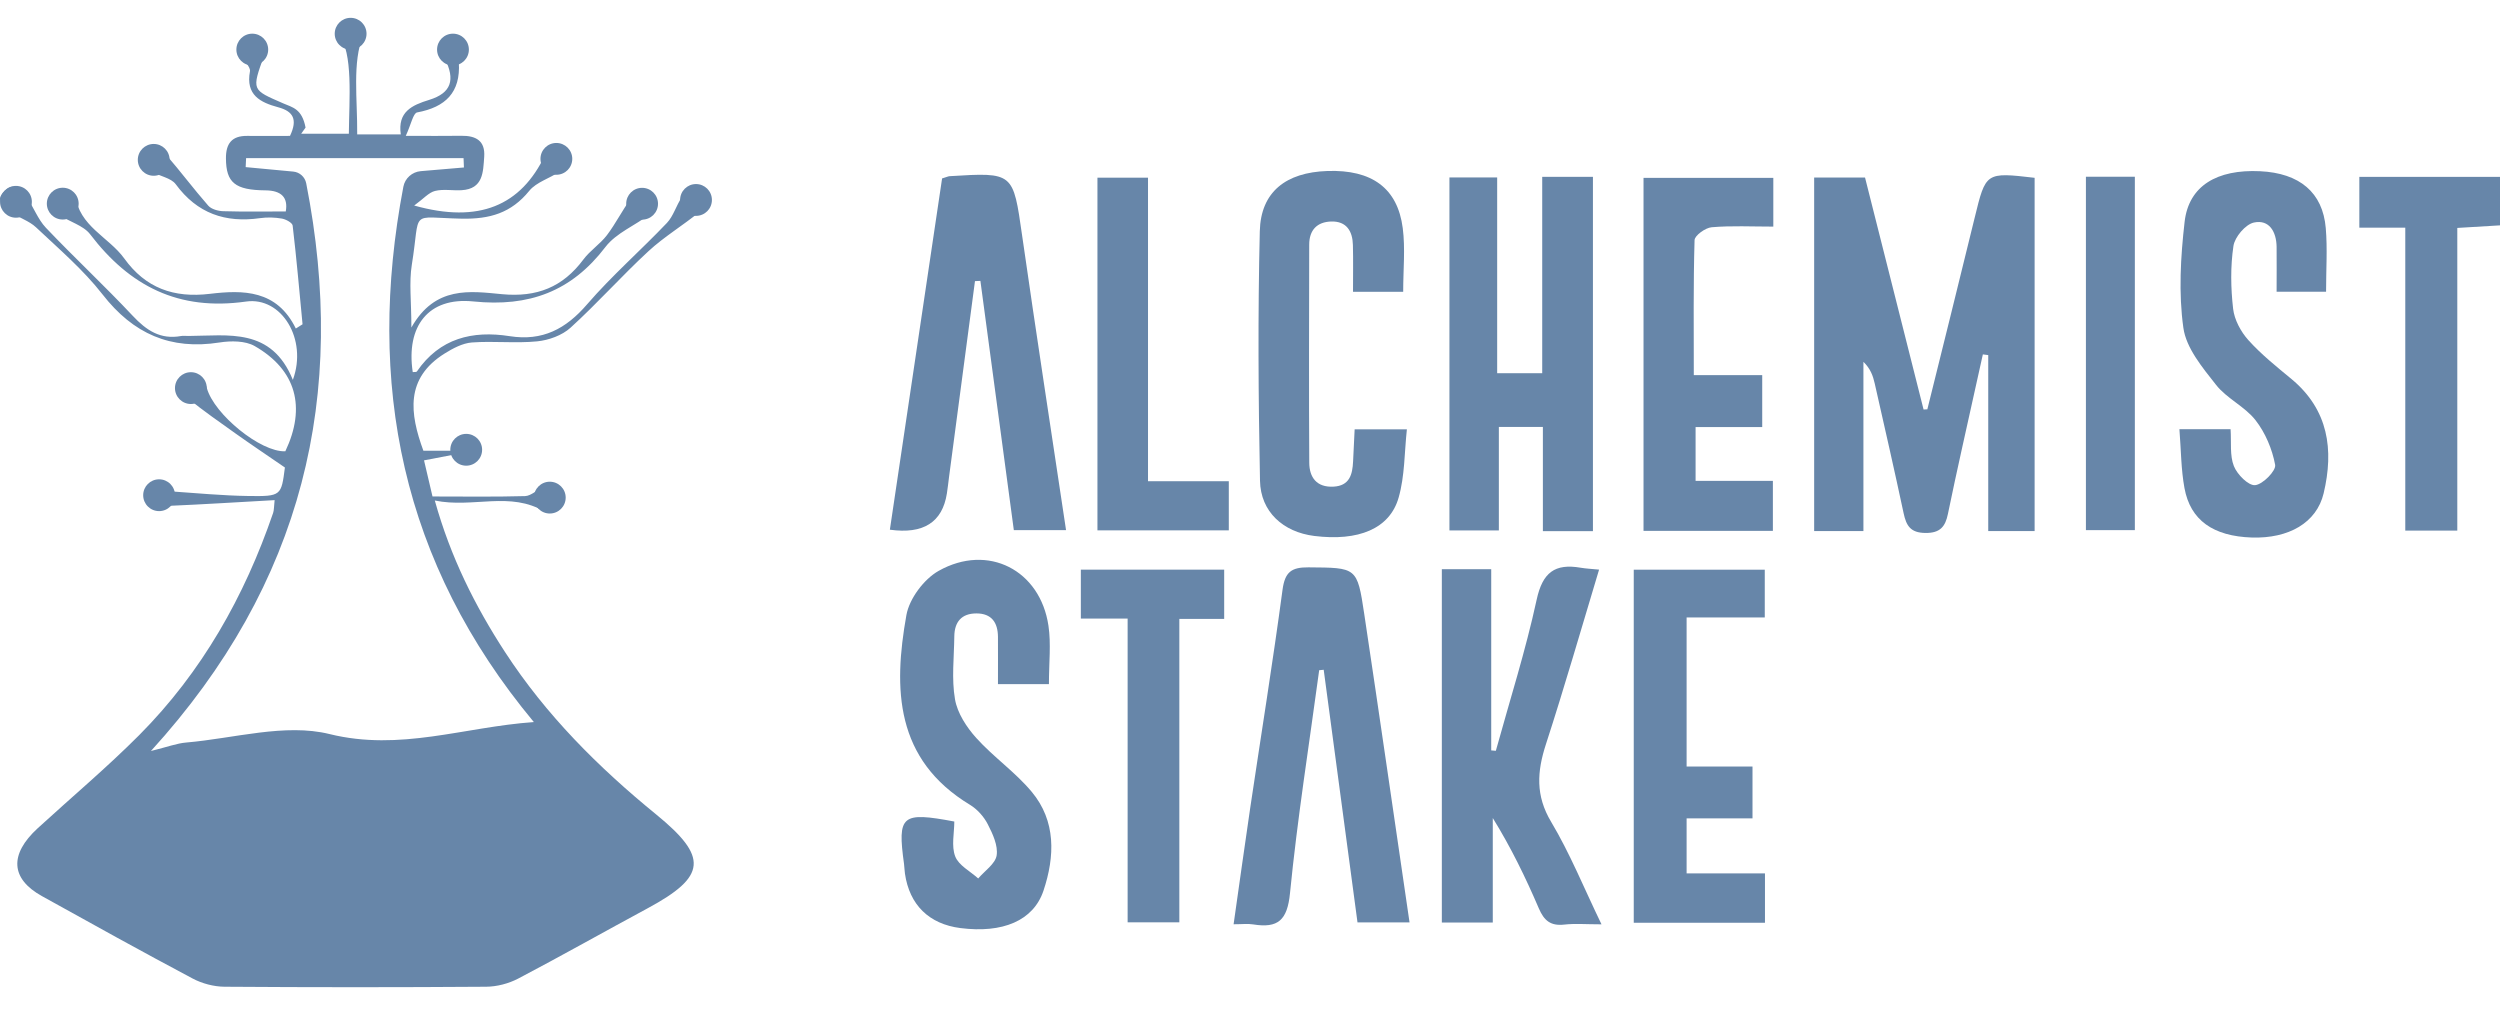 <svg width="98" height="40" viewBox="0 0 98 40" fill="none" xmlns="http://www.w3.org/2000/svg">
<g clip-path="url(#clip0_418_5207)">
<g clip-path="url(#clip1_418_5207)">
<path d="M13.997 5.268H15.711C15.582 4.386 16.143 4.124 16.825 3.915C17.698 3.645 17.852 3.126 17.439 2.301C17.329 2.082 17.38 1.752 17.449 1.499C17.466 1.436 18.013 1.423 18.026 1.468C18.103 1.736 18.097 2.027 18.103 2.311C18.103 2.356 17.985 2.406 17.987 2.451C18.059 3.624 17.464 4.2 16.352 4.407C16.196 4.436 16.116 4.875 15.907 5.325C16.783 5.325 17.435 5.333 18.087 5.323C18.652 5.316 19.024 5.514 18.981 6.143C18.937 6.741 18.948 7.405 18.093 7.456C17.745 7.477 17.382 7.403 17.053 7.485C16.806 7.546 16.605 7.789 16.236 8.057C18.777 8.772 20.424 8.061 21.366 6.078C21.454 5.894 21.737 5.675 21.904 5.694C22.075 5.713 22.33 5.996 22.342 6.177C22.351 6.352 22.131 6.588 21.952 6.715C21.562 6.992 21.03 7.131 20.745 7.483C20.038 8.352 19.198 8.593 18.101 8.572C16.008 8.53 16.5 8.173 16.143 10.38C16.031 11.075 16.126 11.804 16.126 12.839C17.057 11.193 18.43 11.414 19.68 11.532C21.045 11.661 22.062 11.256 22.868 10.173C23.13 9.821 23.526 9.568 23.792 9.218C24.136 8.766 24.391 8.243 24.731 7.785C24.858 7.614 25.113 7.449 25.309 7.447C25.463 7.447 25.714 7.684 25.746 7.852C25.778 8.011 25.632 8.277 25.484 8.391C24.908 8.836 24.155 9.129 23.733 9.682C22.399 11.431 20.735 12.039 18.559 11.817C16.787 11.634 15.911 12.794 16.179 14.585C16.236 14.579 16.321 14.592 16.342 14.562C17.236 13.258 18.519 12.948 19.981 13.178C21.264 13.379 22.182 12.897 23.016 11.927C23.988 10.802 25.117 9.817 26.143 8.739C26.402 8.467 26.505 8.055 26.725 7.738C26.851 7.557 27.048 7.357 27.242 7.319C27.371 7.295 27.67 7.528 27.683 7.667C27.704 7.871 27.596 8.163 27.438 8.293C26.78 8.834 26.037 9.275 25.415 9.851C24.368 10.817 23.419 11.889 22.364 12.847C22.034 13.148 21.511 13.336 21.058 13.381C20.211 13.465 19.348 13.362 18.496 13.425C18.129 13.454 17.751 13.657 17.426 13.86C15.877 14.832 16.061 16.206 16.597 17.67H17.751C17.757 17.721 17.764 17.774 17.77 17.826C17.42 17.892 17.072 17.959 16.622 18.046C16.726 18.491 16.829 18.93 16.954 19.462C18.188 19.462 19.388 19.481 20.583 19.447C20.828 19.439 21.058 19.179 21.315 19.126C21.5 19.088 21.796 19.139 21.893 19.265C21.999 19.403 22.015 19.724 21.922 19.871C21.836 20.008 21.48 20.135 21.366 20.067C20.007 19.236 18.542 19.932 17.044 19.62C17.662 21.842 18.62 23.749 19.794 25.556C21.399 28.024 23.454 30.077 25.719 31.924C27.767 33.595 27.704 34.356 25.391 35.603C23.693 36.519 22.015 37.467 20.308 38.363C19.937 38.557 19.479 38.676 19.061 38.68C15.639 38.705 12.219 38.705 8.798 38.68C8.38 38.676 7.923 38.555 7.553 38.359C5.57 37.306 3.604 36.217 1.643 35.127C0.415 34.445 0.36 33.495 1.477 32.468C2.806 31.25 4.19 30.088 5.46 28.813C7.912 26.347 9.583 23.386 10.706 20.108C10.744 19.996 10.737 19.867 10.765 19.605C9.334 19.685 7.959 19.772 6.585 19.831C6.355 19.84 6.106 19.765 5.899 19.662C5.853 19.639 5.935 19.187 5.981 19.183C6.205 19.162 6.435 19.242 6.663 19.259C7.686 19.329 8.708 19.428 9.733 19.443C11.026 19.462 11.026 19.432 11.168 18.326C10.451 17.833 9.836 17.421 9.231 16.991C8.608 16.548 7.98 16.109 7.385 15.63C7.22 15.497 7.047 15.193 7.093 15.026C7.14 14.849 7.505 14.59 7.623 14.638C7.834 14.723 8.045 14.988 8.11 15.217C8.393 16.238 10.212 17.73 11.185 17.691C12.005 15.961 11.615 14.503 9.984 13.566C9.615 13.355 9.054 13.355 8.608 13.425C6.68 13.729 5.222 13.085 4.021 11.543C3.268 10.576 2.312 9.76 1.413 8.912C1.139 8.654 0.738 8.538 0.426 8.314C0.238 8.175 -0.011 7.949 0 7.781C0.014 7.606 0.295 7.335 0.476 7.321C0.654 7.308 0.899 7.53 1.031 7.711C1.312 8.099 1.475 8.587 1.799 8.928C2.911 10.098 4.097 11.201 5.203 12.38C5.739 12.952 6.29 13.32 7.098 13.172C7.19 13.155 7.288 13.172 7.383 13.17C8.955 13.161 10.642 12.828 11.48 14.891C12.065 13.3 11.039 11.621 9.644 11.821C6.999 12.197 5.087 11.22 3.532 9.182C3.26 8.827 2.709 8.696 2.319 8.416C2.169 8.308 2.025 8.07 2.034 7.899C2.044 7.745 2.245 7.517 2.401 7.481C2.568 7.441 2.941 7.563 2.951 7.646C3.095 8.869 4.258 9.285 4.869 10.129C5.705 11.292 6.811 11.69 8.229 11.518C9.531 11.363 10.853 11.357 11.596 12.878C11.683 12.822 11.771 12.767 11.86 12.712C11.736 11.421 11.624 10.129 11.472 8.842C11.459 8.732 11.206 8.595 11.048 8.568C10.771 8.521 10.474 8.511 10.197 8.551C8.834 8.745 7.731 8.369 6.889 7.222C6.701 6.968 6.256 6.913 5.956 6.724C5.764 6.603 5.502 6.413 5.49 6.238C5.479 6.074 5.739 5.782 5.914 5.751C6.093 5.721 6.365 5.897 6.507 6.061C7.074 6.715 7.593 7.411 8.163 8.061C8.286 8.201 8.551 8.274 8.752 8.279C9.571 8.304 10.393 8.289 11.202 8.289C11.299 7.743 11.033 7.467 10.404 7.462C9.212 7.451 8.864 7.158 8.857 6.215C8.851 5.629 9.087 5.32 9.691 5.327C10.256 5.333 10.822 5.327 11.368 5.327C11.672 4.687 11.501 4.365 10.908 4.206C10.206 4.016 9.625 3.727 9.798 2.799C9.832 2.615 9.533 2.388 9.497 2.166C9.463 1.946 9.505 1.649 9.638 1.489C9.723 1.387 10.128 1.387 10.22 1.491C10.353 1.645 10.429 1.966 10.362 2.155C9.857 3.556 9.862 3.51 11.107 4.054C11.467 4.211 11.837 4.261 11.978 5C11.921 5.08 11.864 5.16 11.807 5.242H13.675C13.687 3.9 13.85 2.052 13.28 1.362C13.162 1.219 13.343 0.9 13.476 0.803C13.607 0.708 13.924 0.712 14.052 0.813C14.185 0.917 14.305 1.208 14.234 1.383C13.803 2.453 14.014 3.869 14.002 5.27L13.997 5.268ZM5.914 29.44C6.576 29.276 6.933 29.138 7.298 29.107C9.178 28.946 11.176 28.345 12.917 28.775C15.694 29.461 18.179 28.499 20.927 28.305C15.725 22.051 14.345 15.016 15.812 7.319C15.875 6.987 16.156 6.738 16.494 6.709L18.186 6.565L18.171 6.2H9.647C9.636 6.424 9.642 6.327 9.63 6.551L11.495 6.726C11.746 6.749 11.953 6.935 12.003 7.183C13.628 15.451 11.909 22.863 5.914 29.442V29.44Z" fill="#6786A9"/>
<path d="M79.755 20.818H77.939V13.92C77.869 13.911 77.799 13.901 77.728 13.892C77.457 15.112 77.183 16.332 76.915 17.555C76.725 18.419 76.535 19.282 76.358 20.149C76.257 20.638 76.058 20.898 75.478 20.892C74.888 20.887 74.727 20.607 74.622 20.119C74.259 18.419 73.873 16.726 73.489 15.032C73.423 14.739 73.324 14.452 73.046 14.184V20.818H71.115V6.959H73.109C73.866 9.959 74.636 13.006 75.404 16.053L75.552 16.045C76.17 13.546 76.797 11.046 77.405 8.544C77.843 6.75 77.833 6.746 79.757 6.97V20.818H79.755Z" fill="#6786A9"/>
<path d="M60.457 6.932H62.443V20.821H60.481V16.736H58.755V20.793H56.818V6.956H58.689V14.63H60.455V6.932H60.457Z" fill="#6786A9"/>
<path d="M56.523 22.312H58.456V29.416C58.517 29.421 58.578 29.425 58.637 29.431C59.181 27.46 59.804 25.506 60.236 23.512C60.468 22.439 60.952 22.08 61.964 22.255C62.177 22.291 62.395 22.301 62.684 22.329C61.985 24.645 61.333 26.92 60.601 29.171C60.253 30.243 60.186 31.183 60.806 32.219C61.542 33.451 62.085 34.799 62.779 36.234C62.182 36.234 61.745 36.196 61.316 36.244C60.787 36.303 60.529 36.09 60.323 35.611C59.806 34.404 59.23 33.221 58.517 32.067V36.162H56.52V22.312H56.523Z" fill="#6786A9"/>
<path d="M41.12 26.819H39.12C39.12 26.201 39.124 25.582 39.12 24.964C39.116 24.405 38.871 24.046 38.276 24.046C37.692 24.046 37.415 24.38 37.409 24.947C37.4 25.77 37.297 26.612 37.436 27.412C37.529 27.954 37.89 28.507 38.27 28.929C38.943 29.676 39.797 30.265 40.439 31.034C41.403 32.185 41.35 33.573 40.907 34.907C40.511 36.099 39.295 36.59 37.652 36.381C36.419 36.225 35.651 35.472 35.474 34.246C35.455 34.12 35.455 33.993 35.438 33.868C35.175 31.957 35.337 31.813 37.409 32.204C37.409 32.651 37.287 33.166 37.445 33.573C37.582 33.925 38.034 34.153 38.346 34.436C38.601 34.136 39.017 33.862 39.069 33.531C39.127 33.147 38.916 32.689 38.722 32.313C38.571 32.014 38.31 31.724 38.025 31.55C35.086 29.773 35.014 27.004 35.531 24.11C35.647 23.466 36.217 22.704 36.793 22.379C38.732 21.288 40.779 22.348 41.1 24.532C41.205 25.241 41.118 25.979 41.118 26.817L41.12 26.819Z" fill="#6786A9"/>
<path d="M85.43 16.824H87.439C87.473 17.347 87.403 17.855 87.568 18.271C87.698 18.6 88.137 19.043 88.401 19.018C88.701 18.991 89.228 18.451 89.186 18.223C89.072 17.608 88.802 16.965 88.416 16.471C87.998 15.935 87.291 15.623 86.871 15.089C86.338 14.412 85.698 13.646 85.588 12.851C85.397 11.492 85.479 10.069 85.637 8.694C85.799 7.286 86.901 6.632 88.595 6.712C90.14 6.786 91.052 7.54 91.17 8.941C91.239 9.749 91.182 10.569 91.182 11.435H89.243C89.243 10.85 89.249 10.262 89.243 9.675C89.235 9.088 88.956 8.595 88.355 8.723C88.024 8.793 87.604 9.289 87.551 9.641C87.431 10.447 87.445 11.291 87.538 12.102C87.587 12.534 87.84 13.004 88.137 13.334C88.642 13.895 89.241 14.374 89.825 14.857C91.279 16.064 91.492 17.634 91.087 19.337C90.811 20.497 89.712 21.116 88.273 21.071C86.762 21.021 85.863 20.398 85.631 19.132C85.496 18.398 85.498 17.64 85.433 16.826L85.43 16.824Z" fill="#6786A9"/>
<path d="M51.712 26.272C51.319 29.184 50.857 32.089 50.568 35.011C50.464 36.075 50.097 36.394 49.125 36.237C48.914 36.202 48.694 36.231 48.357 36.231C48.584 34.645 48.789 33.155 49.009 31.667C49.433 28.817 49.893 25.974 50.275 23.12C50.369 22.425 50.62 22.235 51.291 22.24C53.18 22.256 53.203 22.225 53.478 24.067C54.079 28.069 54.655 32.075 55.254 36.159H53.214C52.771 32.849 52.33 29.551 51.889 26.255C51.83 26.261 51.771 26.266 51.712 26.272V26.272Z" fill="#6786A9"/>
<path d="M36.932 6.994C37.109 6.941 37.168 6.91 37.228 6.906C39.738 6.752 39.713 6.756 40.068 9.239C40.616 13.058 41.203 16.869 41.789 20.781H39.742C39.306 17.53 38.869 14.271 38.432 11.011L38.219 11.02C37.88 13.575 37.542 16.13 37.204 18.684C37.175 18.905 37.153 19.125 37.118 19.344C36.941 20.474 36.196 20.948 34.883 20.764C35.567 16.156 36.253 11.55 36.93 6.994H36.932Z" fill="#6786A9"/>
<path d="M55.007 11.438H53.038C53.038 10.795 53.049 10.2 53.034 9.605C53.021 9.063 52.785 8.668 52.188 8.683C51.629 8.697 51.321 9.018 51.321 9.592C51.317 12.441 51.306 15.293 51.323 18.142C51.327 18.714 51.614 19.11 52.268 19.077C52.905 19.045 53.017 18.6 53.041 18.089C53.062 17.684 53.081 17.277 53.102 16.83H55.15C55.051 17.735 55.07 18.659 54.826 19.507C54.477 20.733 53.243 21.225 51.517 21.009C50.306 20.857 49.416 20.068 49.392 18.845C49.327 15.587 49.306 12.325 49.384 9.067C49.42 7.52 50.409 6.758 52.032 6.703C53.773 6.644 54.786 7.37 54.988 8.944C55.091 9.744 55.005 10.569 55.005 11.438H55.007Z" fill="#6786A9"/>
<path d="M69.179 22.332V24.204H66.115V30.048H68.698V32.08H66.115V34.237H69.187V36.172H64.043V22.332H69.179Z" fill="#6786A9"/>
<path d="M69.514 8.883C68.663 8.883 67.876 8.841 67.097 8.908C66.851 8.929 66.433 9.231 66.427 9.413C66.376 11.145 66.397 12.881 66.397 14.704H69.079V16.741H66.467V18.849H69.497V20.809H64.426V6.973H69.514V8.883V8.883Z" fill="#6786A9"/>
<path d="M92.488 6.932H98.147V8.825C97.581 8.859 97.001 8.895 96.326 8.935V20.799H94.287V8.924H92.486V6.932H92.488Z" fill="#6786A9"/>
<path d="M43.02 20.79V6.965H45.002V18.864H48.169V20.79H43.02Z" fill="#6786A9"/>
<path d="M47.988 24.261H46.23V36.155H44.203V24.248H42.369V22.33H47.988V24.259V24.261Z" fill="#6786A9"/>
<path d="M81.768 6.928H83.686V20.781H81.768V6.928Z" fill="#6786A9"/>
<path d="M21.551 20.13C21.896 20.13 22.175 19.851 22.175 19.506C22.175 19.162 21.896 18.883 21.551 18.883C21.207 18.883 20.928 19.162 20.928 19.506C20.928 19.851 21.207 20.13 21.551 20.13Z" fill="#6786A9"/>
<path d="M18.276 18.255C18.62 18.255 18.899 17.976 18.899 17.631C18.899 17.287 18.62 17.008 18.276 17.008C17.931 17.008 17.652 17.287 17.652 17.631C17.652 17.976 17.931 18.255 18.276 18.255Z" fill="#6786A9"/>
<path d="M7.483 15.837C7.827 15.837 8.106 15.558 8.106 15.213C8.106 14.869 7.827 14.59 7.483 14.59C7.139 14.59 6.859 14.869 6.859 15.213C6.859 15.558 7.139 15.837 7.483 15.837Z" fill="#6786A9"/>
<path d="M6.237 20.036C6.581 20.036 6.86 19.757 6.86 19.413C6.86 19.068 6.581 18.789 6.237 18.789C5.892 18.789 5.613 19.068 5.613 19.413C5.613 19.757 5.892 20.036 6.237 20.036Z" fill="#6786A9"/>
<path d="M0.625 8.534C0.97 8.534 1.249 8.255 1.249 7.911C1.249 7.566 0.97 7.287 0.625 7.287C0.281 7.287 0.002 7.566 0.002 7.911C0.002 8.255 0.281 8.534 0.625 8.534Z" fill="#6786A9"/>
<path d="M2.459 8.606C2.804 8.606 3.083 8.327 3.083 7.983C3.083 7.639 2.804 7.359 2.459 7.359C2.115 7.359 1.836 7.639 1.836 7.983C1.836 8.327 2.115 8.606 2.459 8.606Z" fill="#6786A9"/>
<path d="M6.026 6.89C6.37 6.89 6.649 6.61 6.649 6.266C6.649 5.922 6.37 5.643 6.026 5.643C5.681 5.643 5.402 5.922 5.402 6.266C5.402 6.61 5.681 6.89 6.026 6.89Z" fill="#6786A9"/>
<path d="M9.889 2.567C10.233 2.567 10.513 2.288 10.513 1.944C10.513 1.599 10.233 1.32 9.889 1.32C9.545 1.32 9.266 1.599 9.266 1.944C9.266 2.288 9.545 2.567 9.889 2.567Z" fill="#6786A9"/>
<path d="M13.745 1.946C14.089 1.946 14.368 1.667 14.368 1.323C14.368 0.978 14.089 0.699 13.745 0.699C13.4 0.699 13.121 0.978 13.121 1.323C13.121 1.667 13.4 1.946 13.745 1.946Z" fill="#6786A9"/>
<path d="M17.756 2.567C18.101 2.567 18.38 2.288 18.38 1.944C18.38 1.599 18.101 1.32 17.756 1.32C17.412 1.32 17.133 1.599 17.133 1.944C17.133 2.288 17.412 2.567 17.756 2.567Z" fill="#6786A9"/>
<path d="M21.809 6.851C22.153 6.851 22.433 6.571 22.433 6.227C22.433 5.883 22.153 5.604 21.809 5.604C21.465 5.604 21.186 5.883 21.186 6.227C21.186 6.571 21.465 6.851 21.809 6.851Z" fill="#6786A9"/>
<path d="M25.17 8.61C25.515 8.61 25.794 8.331 25.794 7.987C25.794 7.642 25.515 7.363 25.17 7.363C24.826 7.363 24.547 7.642 24.547 7.987C24.547 8.331 24.826 8.61 25.17 8.61Z" fill="#6786A9"/>
<path d="M27.284 8.462C27.628 8.462 27.907 8.183 27.907 7.838C27.907 7.494 27.628 7.215 27.284 7.215C26.939 7.215 26.66 7.494 26.66 7.838C26.66 8.183 26.939 8.462 27.284 8.462Z" fill="#6786A9"/>
</g>
</g>
<defs>
<clipPath id="clip0_418_5207">
<rect width="98" height="40" fill="white"/>
</clipPath>
<clipPath id="clip1_418_5207">
<rect width="98.147" height="38" fill="white" transform="translate(0 0.699)"/>
</clipPath>
</defs>
</svg>
